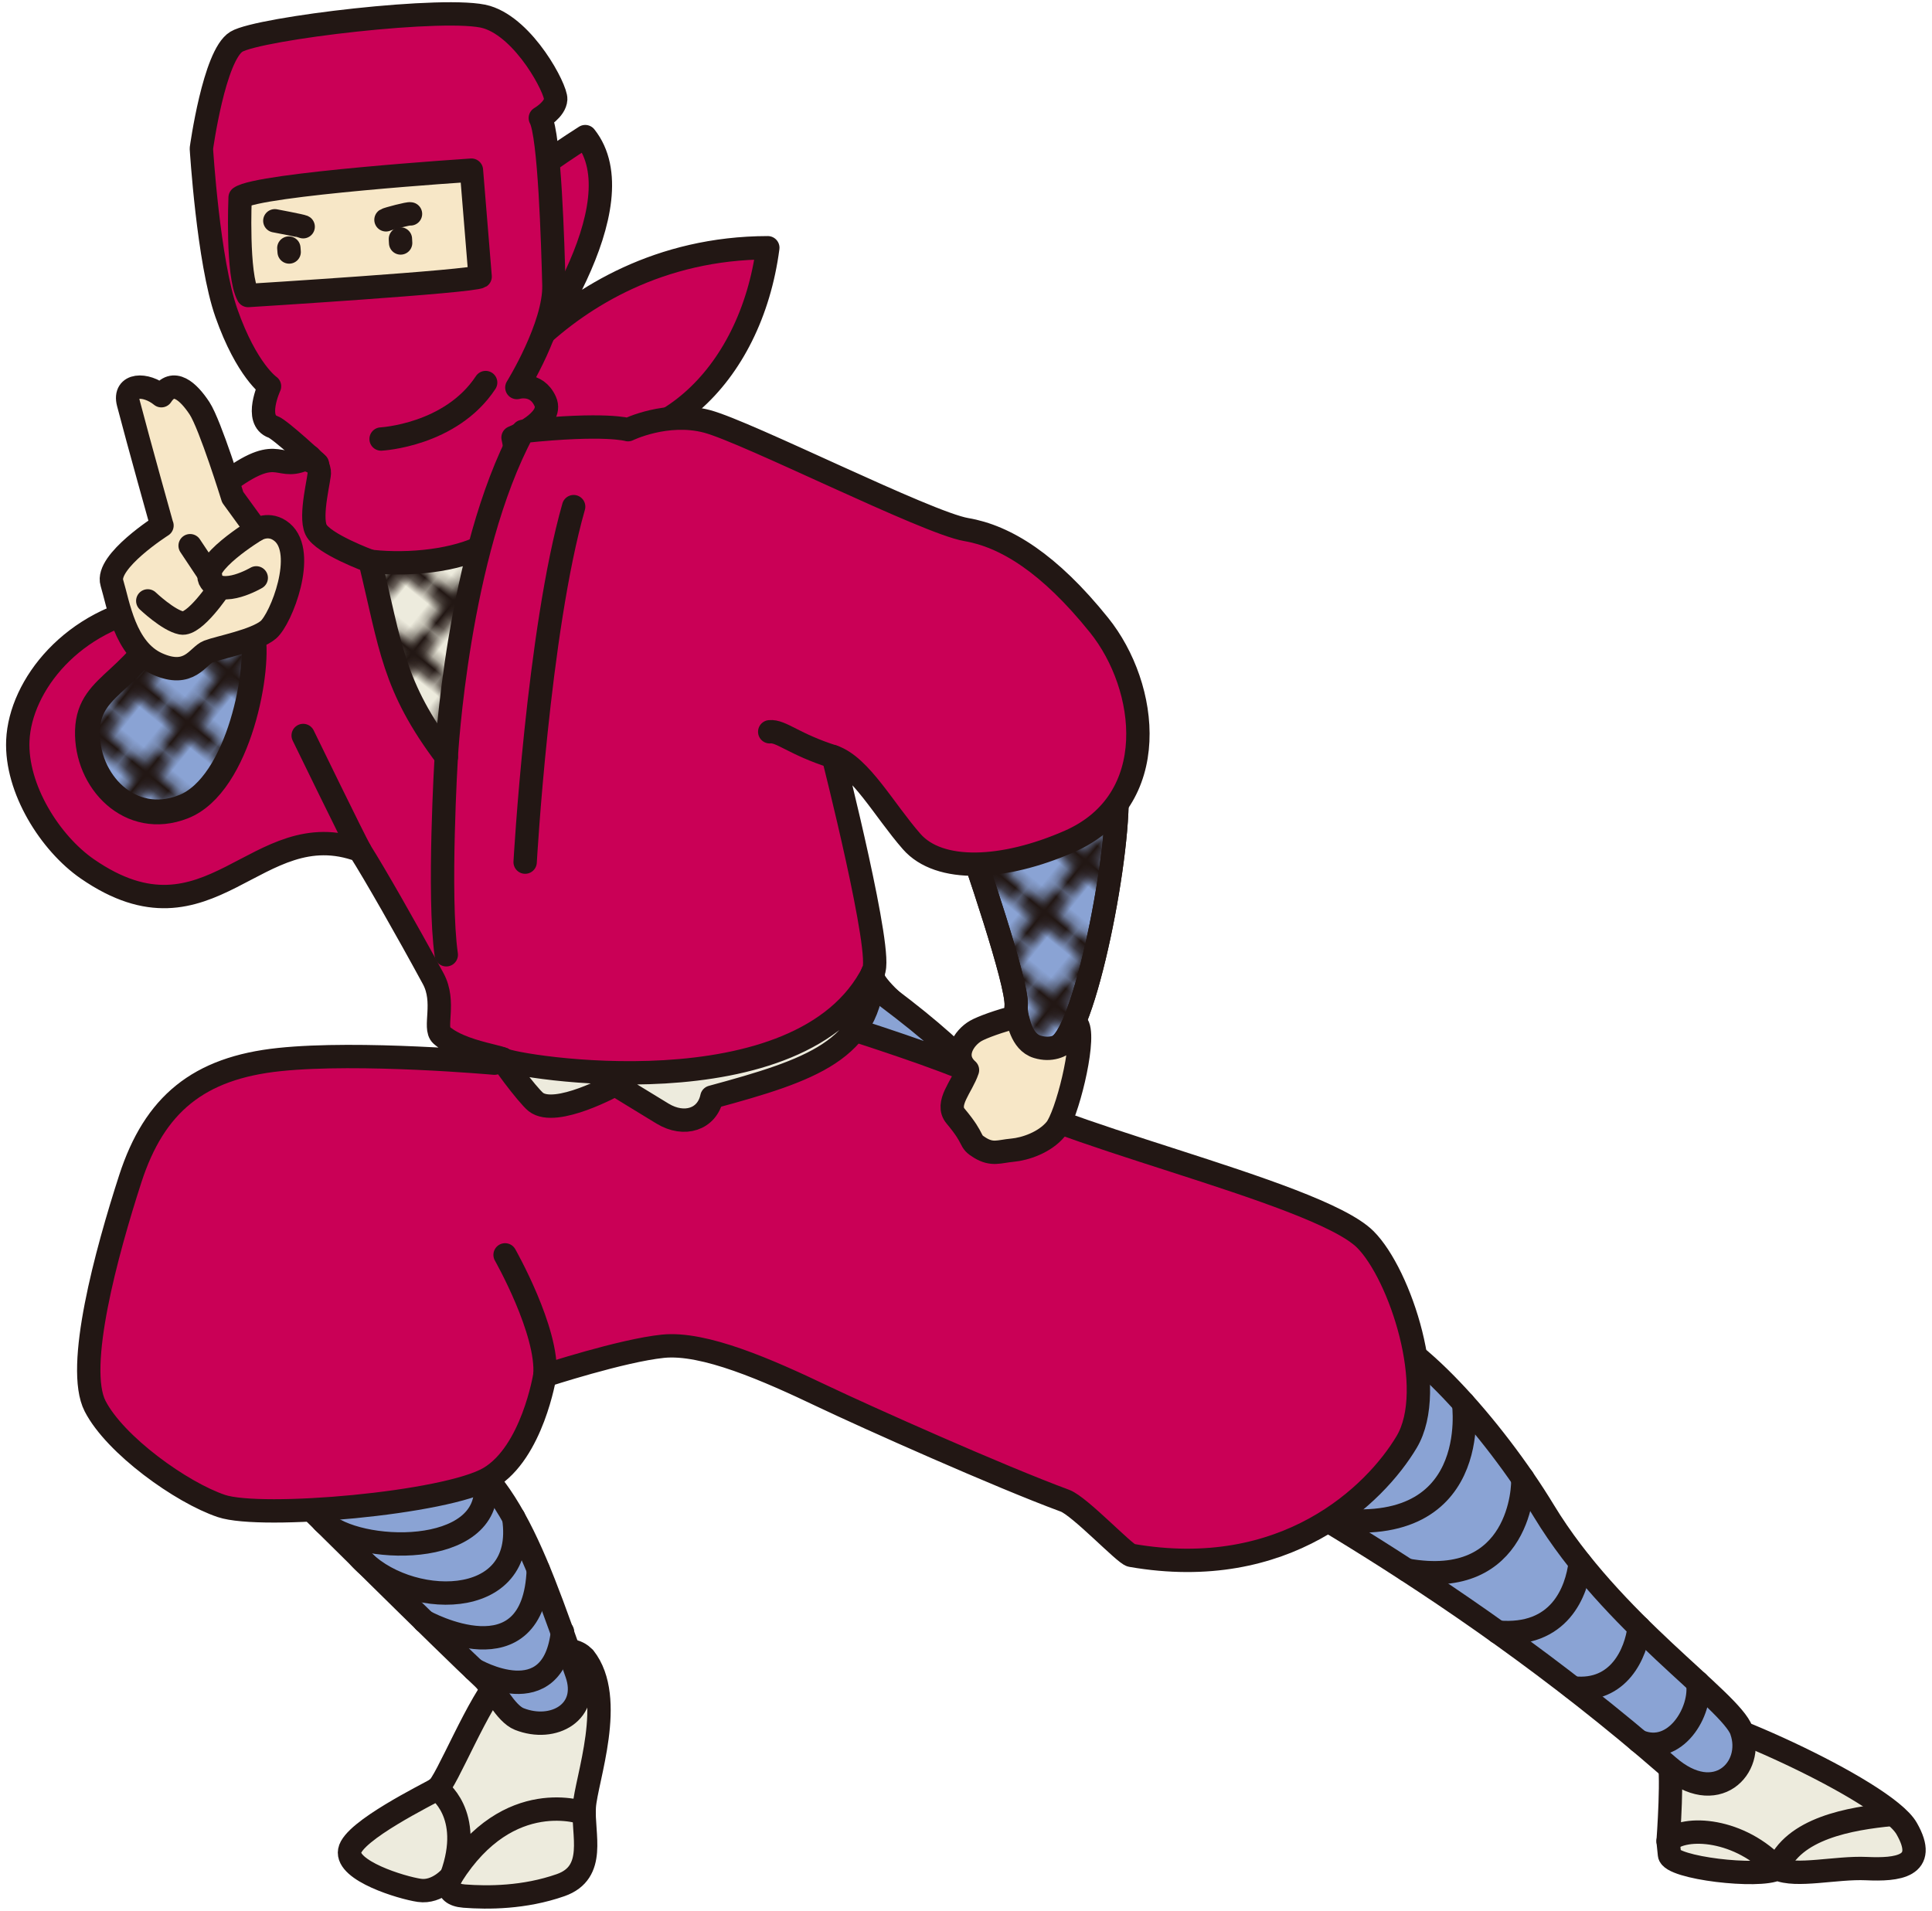 <?xml version="1.0" encoding="UTF-8"?><svg id="_レイヤー_2" xmlns="http://www.w3.org/2000/svg" xmlns:xlink="http://www.w3.org/1999/xlink" viewBox="0 0 182 180"><defs><style>.cls-1,.cls-2,.cls-3{fill:none;}.cls-4{fill:#f7e7c7;}.cls-4,.cls-5,.cls-6,.cls-2,.cls-7,.cls-8,.cls-9,.cls-3{stroke:#221714;stroke-linejoin:round;}.cls-4,.cls-5,.cls-6,.cls-2,.cls-7,.cls-9{stroke-width:2.2px;}.cls-5{fill:url(#_新規パターンスウォッチ_3);}.cls-6{fill:#edebdd;}.cls-2{stroke-linecap:round;}.cls-7,.cls-8{fill:#8aa3d4;}.cls-8{stroke-width:2.34px;}.cls-9{fill:#ca0056;}.cls-3{stroke-width:2px;}</style><pattern id="_新規パターンスウォッチ_3" x="0" y="0" width="6.59" height="6.59" patternTransform="translate(-8456.1 -6739.36) rotate(-50.98) scale(.88 -.88)" patternUnits="userSpaceOnUse" viewBox="0 0 6.59 6.59"><rect class="cls-1" width="6.59" height="6.59"/><rect class="cls-1" width="6.59" height="6.59"/><line class="cls-3" x1="3.29" y1="6.59" x2="3.29"/><line class="cls-3" x1="6.59" y1="3.3" y2="3.3"/></pattern></defs><g id="_2025修正箇所"><path class="cls-6" d="M157.14,161.24c2.46-.59,20.38,7.37,22.47,11.02,2.09,3.64-.91,3.91-3.79,3.78-2.87-.13-6.62.83-8.4.02-1.66.89-10.02-.07-10.15-1.33l-.13-1.27s.52-6.92,0-7.97-3.53-3.41,0-4.25h0Z"/><path class="cls-2" d="M178.28,170.93c-4.05.39-9.38,1.32-10.86,5.12-3.48-3.8-8.71-4.12-10.28-2.6"/><path class="cls-7" d="M164.05,163.04c1.25,3.52-2.4,7.28-6.9,3.36-21.24-18.51-42.32-28.7-44.67-30.5-2.27-1.74,7.23-11.25,16.07-10.69,4.02.25,12.13,9.29,16.89,17.14,6.42,10.59,17.6,17.82,18.62,20.7h0Z"/><path class="cls-2" d="M159.92,158.49c.45,2.72-2.13,6.99-5.53,5.55"/><path class="cls-2" d="M154.41,153.32c-.29,2.43-1.9,6.15-6.19,5.7"/><path class="cls-2" d="M148.86,147.23c-.33,2.7-1.92,7.04-7.77,6.53"/><path class="cls-2" d="M143.44,139.26c.11.68-.18,10.58-10.91,8.66"/><path class="cls-2" d="M137.87,132.18s1.92,13.25-13.22,10.82"/><path class="cls-6" d="M55.04,156.17c3.04,3.85.17,11.49,0,14.06s1.2,6.17-2.23,7.37-6.85,1.2-9.08,1.03-1.2-1.88-1.2-1.88c0,0-1.31,1.59-3.02,1.34s-6.92-1.85-6.57-3.73c.34-1.88,7.37-5.31,8.22-5.82.86-.51,3.94-8.39,6.17-10.62s6.45-3.31,7.71-1.72v-.03Z"/><path class="cls-2" d="M55.03,170.82s-7.09-2.65-12.49,5.91c2.14-5.89-1.37-8.22-1.37-8.22"/><path class="cls-7" d="M28.26,141.18s13.76,13.66,17.23,16.89c1.01.94,2.11,3.36,3.43,3.88,3.22,1.27,6.68-.67,5.4-4.31-4.28-12.2-7.28-21.05-15.76-22.79-4.08-.83-11.08.54-10.3,6.33h0Z"/><path class="cls-2" d="M44.68,157.29s7.44,4.36,8.31-3.56"/><path class="cls-2" d="M39.97,152.74s10.35,5.76,10.74-4.86"/><path class="cls-7" d="M90.62,77.4c1.26,3.55,5.25,15.24,5.11,17.33-.14,2.09,1.62,6.24,4.3,3.56,2.69-2.67,6.08-21.29,4.99-25.35s-14.4,4.46-14.4,4.46Z"/><path class="cls-5" d="M90.62,77.4c1.26,3.55,5.25,15.24,5.11,17.33-.14,2.09,1.62,6.24,4.3,3.56,2.69-2.67,6.08-21.29,4.99-25.35s-14.4,4.46-14.4,4.46Z"/><path class="cls-6" d="M43.47,81.85c6.69-.08,10.71-37.84,2.06-38.16-8.66-.33-13.48-2.43-16.61,2.95s5.36,35.32,14.55,35.21Z"/><path class="cls-5" d="M43.47,81.85c6.69-.08,10.71-37.84,2.06-38.16-8.66-.33-13.48-2.43-16.61,2.95s5.36,35.32,14.55,35.21Z"/><path class="cls-9" d="M40,37.66s-9.84-8.85,15.13-24.79c5.04,6.34-4.57,20.31-8.39,24.7s5.13-14.2,25.59-14.23c-1.6,12.18-10.44,20.62-21.3,17.73-10.86-2.88-11.02-3.43-11.02-3.43v.02Z"/><path class="cls-9" d="M47.7,49.69c1.96-2.82.63-8.47.63-8.47,0,0,3.87-1.55,3.03-3.41s-2.67-1.3-2.67-1.3c0,0,3.59-5.8,3.49-9.65s-.4-14.16-1.28-15.74c0,0,1.4-.8,1.45-1.77s-2.91-6.65-6.5-7.74c-3.59-1.09-21.48,1.05-23.58,2.32-2.1,1.27-3.3,10.06-3.3,10.06,0,0,.65,10.65,2.36,15.51,1.91,5.42,4.06,6.89,4.06,6.89,0,0-1.49,3.2.34,3.83.66.23,4.17,3.49,4.17,3.49,0,0-1.41,5.12.18,7.35,1.97,2.77,14.67,2.86,17.61-1.36h0Z"/><path class="cls-4" d="M22.62,18.61s-.32,7.31.75,9.23c0,0,21.14-1.31,21.86-1.78l-.82-10.03s-20.07,1.31-21.79,2.58Z"/><path class="cls-2" d="M38.67,20.15c-.1-.08-2.18.47-2.31.56"/><path class="cls-2" d="M28.56,21.36c-.12-.08-2.67-.56-2.67-.56"/><line class="cls-2" x1="27.21" y1="23.37" x2="27.24" y2="23.74"/><line class="cls-2" x1="37.72" y1="22.51" x2="37.74" y2="22.89"/><path class="cls-9" d="M42.04,71.29s1.05-19.16,7.23-30.65c7.78-.82,9.89-.16,9.89-.16,0,0,3.65-1.79,7.45-.78,3.8,1.01,20.71,9.56,24.41,10.19,3.71.63,7.84,3.19,12.51,9,4.68,5.81,5.99,16.54-2.81,20.39-6.22,2.72-12.24,2.97-14.84,0s-4.81-7.1-7.38-7.99c0,0,4.78,18.83,3.76,20.22s7.03,6.84,10.87,10.86c3.85,4.02,30.86,9.77,35.49,14.4,3.28,3.28,6.86,14.1,3.89,19.08s-11.42,13.21-25.94,10.68c-.6-.1-4.86-4.64-6.25-5.15-6.18-2.28-18.6-7.83-22.83-9.84-5.18-2.47-11.16-5.11-15.04-4.71s-11.13,2.77-11.13,2.77c0,0-1.16,7.23-5.22,9.64-4.07,2.4-21.46,3.91-25.24,2.64s-10.02-5.75-11.9-9.41c-1.88-3.66,1.06-14.46,3.32-21.44,2.27-6.98,6.4-10.41,14.03-11.21,7.62-.8,20.26.34,20.26.34,3.1-.54-2.59-.54-4.98-2.64-.77-.68.42-3.1-.78-5.32-2.53-4.66-5.53-9.92-6.91-12.09-9.76-3.61-14.07,9.76-25.67,1.75-3.5-2.42-6.75-7.55-6.55-12.1.23-5.18,5.14-11.48,13.23-12.72,4.13-6.22,4.26-10.04,6.69-11.8,4.97-3.61,4.46-.53,7.57-2.22-.06,1,.62-.23.91,1.42.08.46-.94,4.12-.31,5.46.63,1.34,5.09,2.97,5.09,2.97,1.95,8.02,2.16,11.77,7.19,18.43h0Z"/><path class="cls-2" d="M42.04,71.29s-.79,13.12,0,18.66"/><path class="cls-2" d="M49.47,81.22s1.22-21.74,4.57-33.49"/><path class="cls-2" d="M72.51,68.94c1.08-.11,2.28,1.18,5.99,2.35"/><path class="cls-7" d="M79.82,96.82s9.56,3.03,12.14,4.39c-2.55-2.7-5.6-5.26-9.79-8.32.09.62-.57,1.19-2.35,3.93Z"/><path class="cls-6" d="M82.28,91.51c-.26,7.42-5.85,9.31-15.22,11.85-.44,2.09-2.59,2.8-4.65,1.55s-4.46-2.73-4.46-2.73c0,0-5.6,3.1-7.47,1.64-.76-.6-3.78-4.61-3.03-4s28.08,5.24,34.83-8.3h0Z"/><path class="cls-2" d="M35.9,41.36s6.57-.34,9.85-5.32"/><path class="cls-8" d="M17.26,76.01c-5.01,1.96-9.17-2.42-9.02-7.19.15-4.77,5.02-4.34,8.29-12.59,1.28-3.24,6.43.28,7.24,3.35s-1.19,14.36-6.51,16.43Z"/><path class="cls-5" d="M17.26,76.01c-5.01,1.96-9.17-2.42-9.02-7.19.15-4.77,5.02-4.34,8.29-12.59,1.28-3.24,6.43.28,7.24,3.35s-1.19,14.36-6.51,16.43Z"/><path class="cls-4" d="M15.25,49.51s-2.17-7.74-3.16-11.54c-.47-1.82,1.63-1.9,3.11-.69,1.12-1.73,2.56-.39,3.6,1.19,1.01,1.55,3.12,8.37,3.12,8.37l2.23,3.07s1.23-.78,2.43.23c2.33,1.96-.09,8.16-1.3,9.19s-4.64,1.66-5.65,2.05-1.76,2.54-4.82,1.16-3.66-5.62-4.27-7.63c-.61-2.02,4.72-5.4,4.72-5.4h-.01Z"/><path class="cls-2" d="M24.14,49.91s-5.43,3.28-4.3,4.84,4.3-.31,4.3-.31"/><path class="cls-2" d="M13.92,56.61s1.92,1.83,3.17,2.08,3.61-3.32,3.61-3.32"/><line class="cls-2" x1="17.91" y1="51.41" x2="19.84" y2="54.31"/><path class="cls-2" d="M28.56,69.29s4.86,9.99,5.35,10.82"/><path class="cls-2" d="M33.83,146.68c4.27,4.83,15.92,5.28,14.56-3.71"/><path class="cls-2" d="M30.45,143.35c3.1,3.07,15.91,3.48,15.28-3.54"/><path class="cls-2" d="M47.58,118.22s4.09,7.2,3.75,11.37"/><path class="cls-4" d="M97.72,98.62c-1.57-.47-1.77-2.64-1.93-2.84-1.6.38-3.3,1.01-3.87,1.34-1.1.63-2.28,2.36-.78,3.69-.51,1.56-2.12,3.15-1.12,4.34,1.97,2.35,1.15,2.29,2.31,2.99s1.81.33,3.03.22,3.05-.73,4.08-1.97c1.04-1.24,2.76-8.08,2.12-9.7.04.13-1.28,2.7-3.84,1.93Z"/></g></svg>